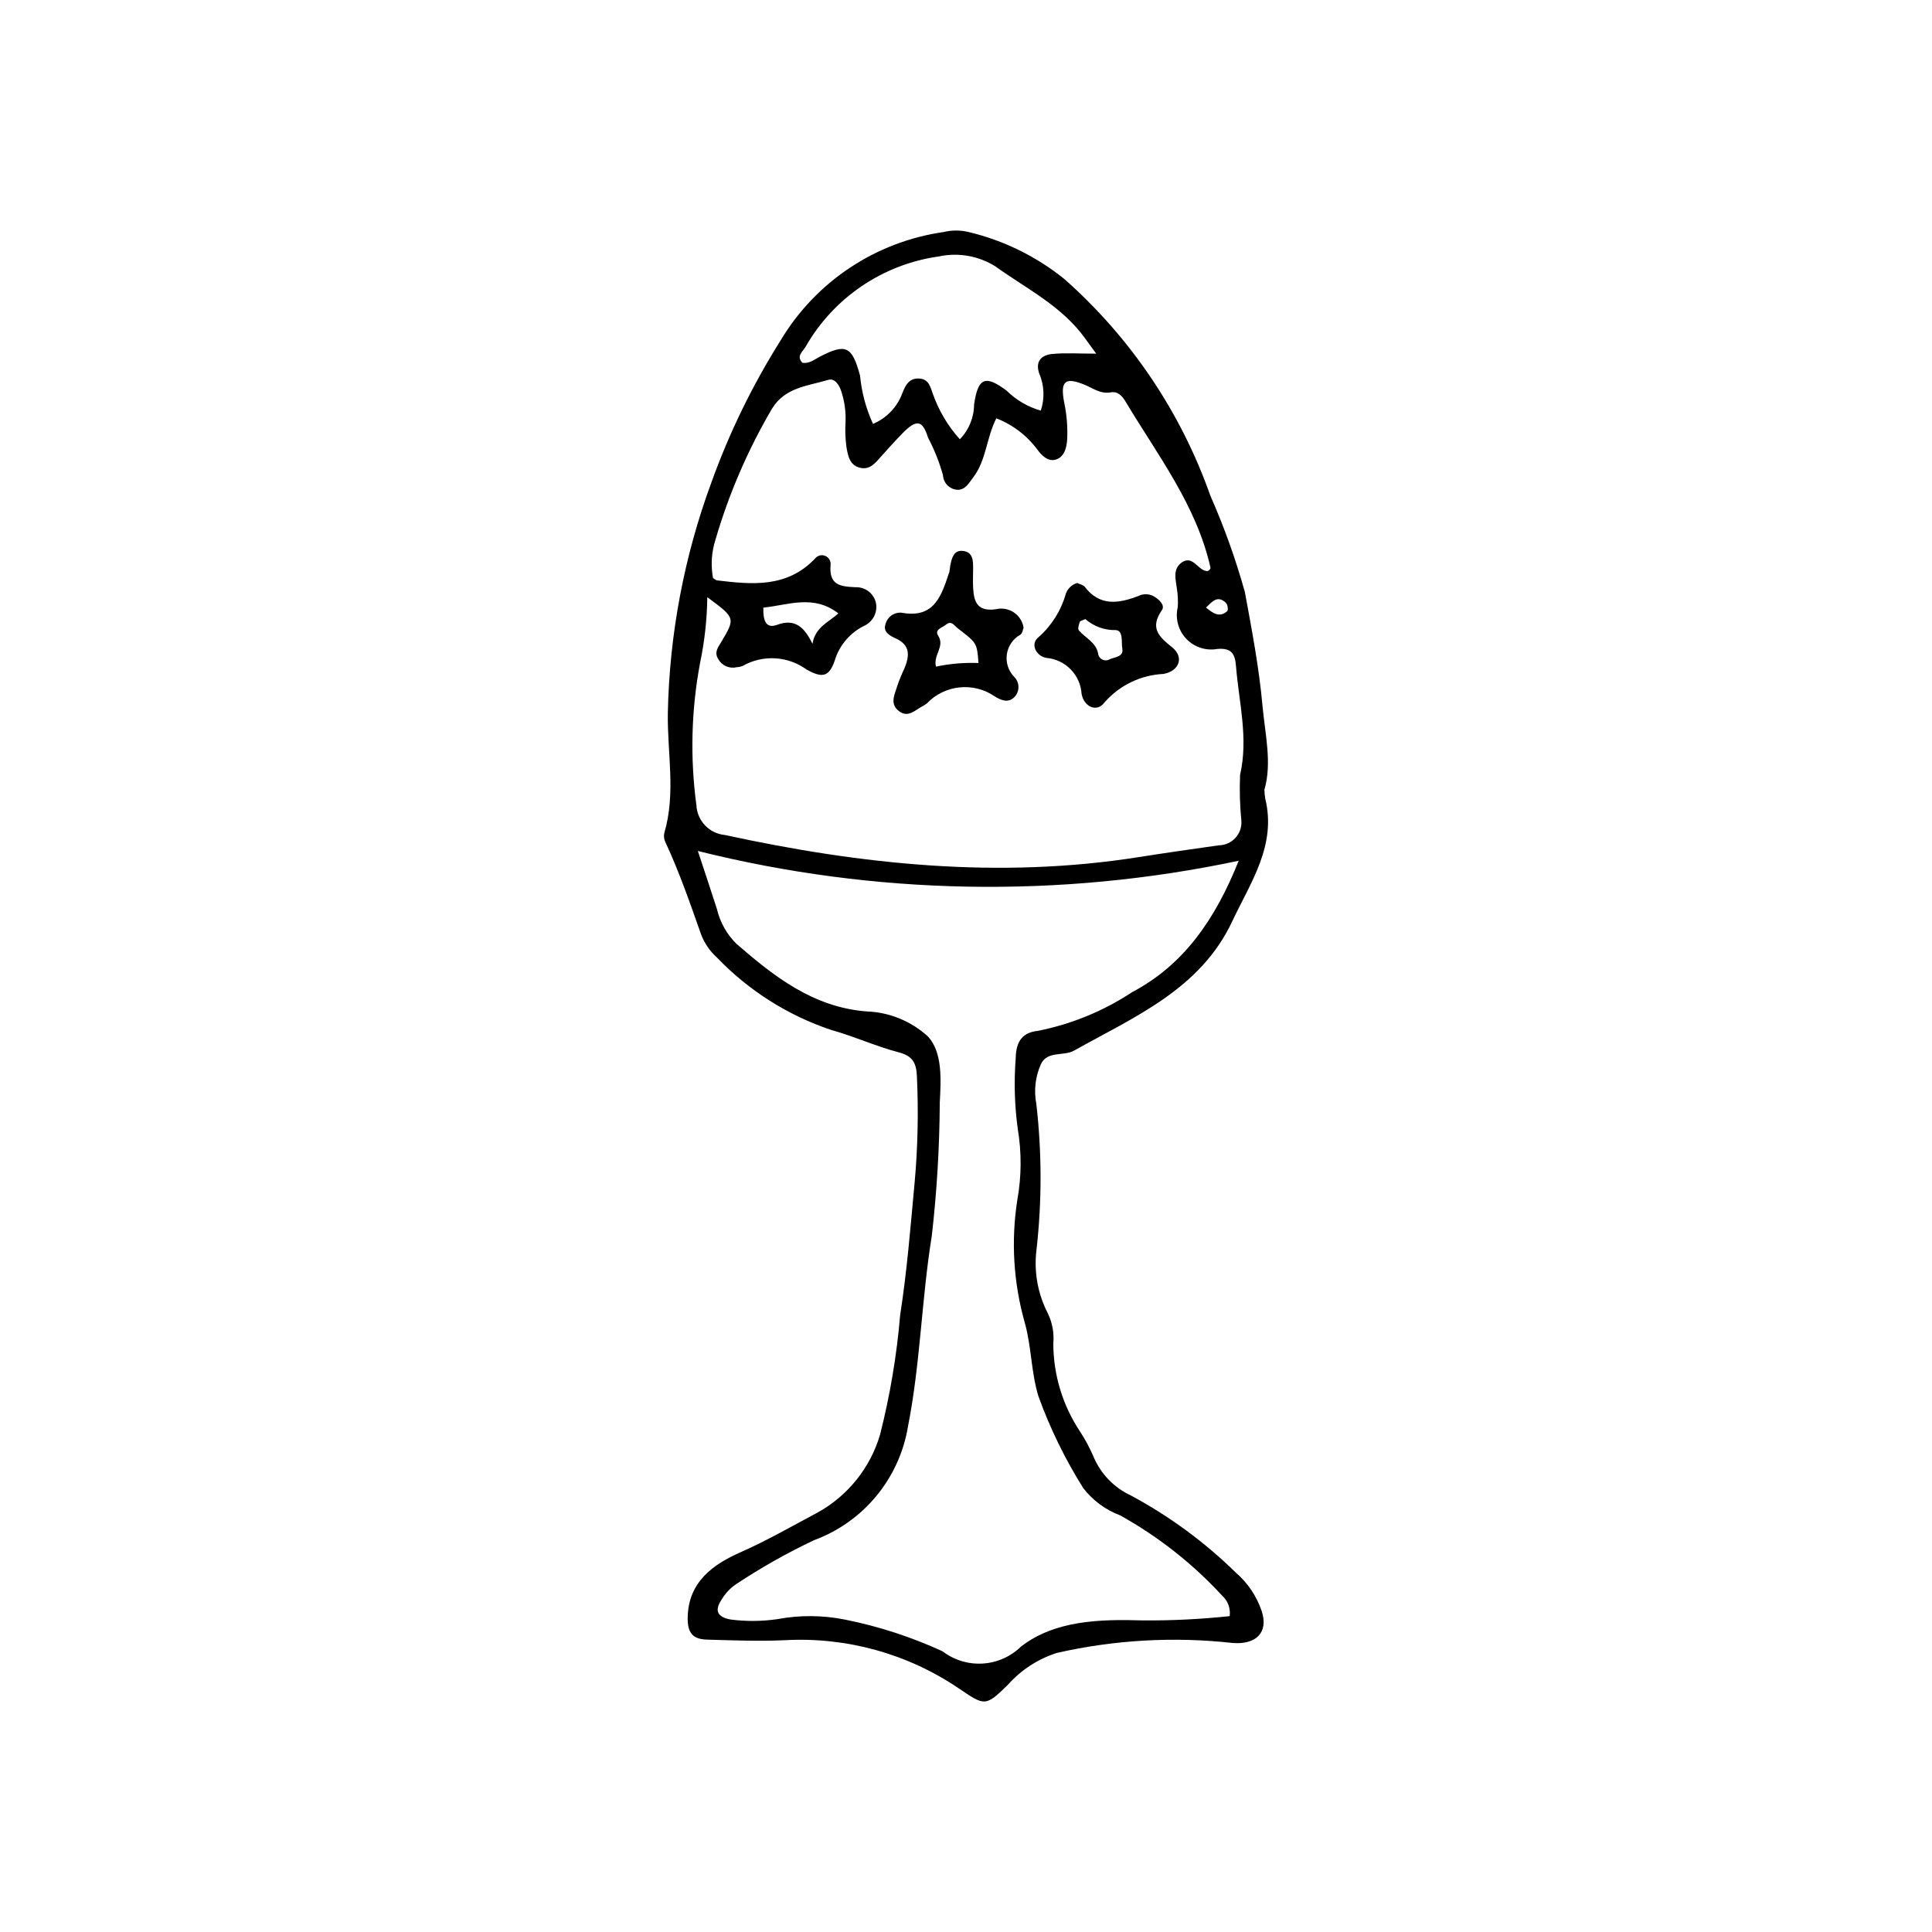 <?xml version="1.0" encoding="UTF-8"?>
<!-- Uploaded to: ICON Repo, www.svgrepo.com, Generator: ICON Repo Mixer Tools -->
<svg fill="#000000" width="800px" height="800px" version="1.1" viewBox="144 144 512 512" xmlns="http://www.w3.org/2000/svg">
 <g>
  <path d="m479.08 353.29c0.023 0.758 0.09 1.516 0.203 2.266 3.094 12.473-3.887 22.297-8.727 32.605-8.473 18.055-25.957 25.309-41.93 34.27-2.738 1.535-7.047-0.02-8.77 3.562h0.004c-1.484 3.312-1.91 7-1.223 10.562 1.48 12.84 1.496 25.805 0.043 38.652-0.719 5.781 0.324 11.645 2.996 16.824 1.207 2.484 1.711 5.254 1.461 8.008 0.016 8.293 2.473 16.398 7.062 23.305 1.352 2.066 2.527 4.246 3.516 6.512 1.895 4.637 5.473 8.383 10.02 10.484 10.18 5.469 19.535 12.348 27.789 20.438 3.144 2.723 5.504 6.238 6.84 10.18 1.871 5.727-1.543 8.906-7.621 8.457h-0.004c-15.609-1.742-31.402-0.848-46.715 2.641-4.996 1.613-9.469 4.531-12.953 8.457-6.019 5.918-6.16 5.512-13.047 0.887-13.543-9.164-29.719-13.633-46.047-12.727-6.91 0.312-13.758 0.039-20.633-0.156-3.688-0.102-5.144-1.727-5.102-5.731 0.105-9.645 6.902-14.281 13.984-17.406 7.066-3.121 13.711-6.961 20.457-10.543l-0.004 0.004c8.031-4.445 13.984-11.883 16.559-20.691 2.637-10.395 4.418-20.988 5.316-31.672 1.816-11.637 2.746-23.418 3.836-35.156h0.004c0.832-9.32 1.031-18.688 0.598-28.035-0.148-3.453-1.016-5.41-4.766-6.391-6.074-1.586-11.859-4.258-17.918-5.934-11.512-3.856-21.914-10.445-30.316-19.207-1.852-1.672-3.285-3.754-4.18-6.078-2.918-8.277-5.781-16.566-9.496-24.535v-0.004c-0.352-0.742-0.449-1.582-0.27-2.383 3.106-10.5 0.777-21.211 0.938-31.777 0.418-20.855 4.312-41.5 11.527-61.074 4.742-13.207 10.91-25.859 18.387-37.734 9.328-15.566 25.176-26.098 43.137-28.668 2.148-0.523 4.391-0.535 6.547-0.035 9.305 2.203 18 6.457 25.449 12.453 17.598 15.543 30.93 35.324 38.734 57.469 3.656 8.277 6.711 16.805 9.141 25.52 1.836 9.988 3.75 19.969 4.664 30.082 0.691 7.617 2.574 15.238 0.508 22.301zm-147.64-51.02c-0.07 5.852-0.711 11.684-1.914 17.414-2.336 12.438-2.664 25.164-0.973 37.707 0.207 4.141 3.422 7.504 7.551 7.891 36.254 7.871 72.707 11.707 109.7 5.856 7.055-1.117 14.125-2.121 21.199-3.121h-0.004c1.656-0.02 3.234-0.719 4.363-1.93 1.129-1.211 1.715-2.832 1.621-4.484-0.406-4.074-0.523-8.176-0.348-12.266 2.238-9.77-0.305-19.156-1.074-28.695-0.25-3.106-0.977-5.035-4.973-4.66l-0.004-0.004c-3.027 0.543-6.125-0.48-8.234-2.715-2.109-2.238-2.949-5.391-2.231-8.383 0.102-1.629 0.023-3.266-0.23-4.879-0.32-2.461-1.148-5.164 1.219-6.887 2.84-2.07 4.168 1.656 6.398 2.176 0.586 0.137 0.988-0.008 1.301-0.766-3.691-16.578-14.008-29.875-22.52-44.09-0.859-1.438-2.016-2.805-3.922-2.457-2.723 0.5-4.703-1.105-6.969-2.027-5.109-2.078-6.469-1.023-5.383 4.684v-0.004c0.684 3.227 0.953 6.531 0.797 9.824-0.141 2.121-0.695 4.598-2.973 5.328-2.012 0.645-3.738-1.008-4.84-2.523v0.004c-2.781-3.789-6.586-6.703-10.965-8.402-2.652 5.215-2.656 11.09-6.09 15.609-1.164 1.527-2.144 3.469-4.352 3.324l-0.004-0.004c-2.027-0.195-3.606-1.855-3.695-3.894-0.961-3.43-2.285-6.746-3.949-9.895-1.48-4.797-3.121-4.902-6.797-1.148-1.922 1.965-3.758 4.016-5.594 6.066-1.48 1.656-2.914 3.59-5.441 3.09-3.008-0.594-3.43-3.34-3.824-5.731h0.004c-0.281-2.176-0.355-4.371-0.211-6.562 0.102-2.754-0.297-5.508-1.172-8.121-0.551-1.641-1.703-3.445-3.445-2.918-5.371 1.629-11.379 1.926-14.871 7.617-6.394 10.898-11.422 22.539-14.965 34.664-1.074 3.301-1.305 6.812-0.672 10.223 0.609 0.375 0.812 0.598 1.039 0.625 9.328 1.109 18.547 2.043 26.004-5.781h-0.004c0.641-0.812 1.738-1.102 2.695-0.711 0.953 0.391 1.535 1.367 1.422 2.394-0.48 5.422 2.648 5.734 6.594 5.914 2.602-0.109 4.906 1.68 5.441 4.231 0.457 2.5-0.855 4.988-3.18 6.019-3.461 1.719-6.137 4.699-7.473 8.324-1.543 5.035-3.219 5.812-7.824 3.188-2.422-1.742-5.293-2.758-8.273-2.922-2.984-0.164-5.949 0.527-8.551 1.996-0.508 0.211-1.047 0.332-1.598 0.359-1.938 0.473-3.949-0.41-4.91-2.156-1.117-1.809-0.086-3.043 0.77-4.481 3.82-6.394 3.797-6.41-3.664-11.91zm-2.504 67.246c2.043 6.207 3.59 10.793 5.059 15.402 0.828 3.5 2.625 6.691 5.184 9.215 10.039 8.707 20.316 16.777 34.43 17.902 6.078 0.199 11.879 2.574 16.355 6.691 3.856 4.25 3.402 11.461 3.086 17.449-0.066 11.809-0.773 23.609-2.117 35.344-2.723 16.809-3.016 33.938-6.344 50.68l0.004 0.004c-1.141 6.734-4.039 13.051-8.402 18.312-4.359 5.258-10.031 9.273-16.441 11.641-7.195 3.402-14.133 7.32-20.766 11.723-1.586 1.102-2.906 2.539-3.871 4.215-1.793 2.793-0.969 4.469 2.516 5.094 4.094 0.531 8.238 0.5 12.324-0.09 5.957-1.117 12.074-1.078 18.016 0.117 8.906 1.785 17.57 4.606 25.824 8.398 3.027 2.32 6.793 3.473 10.602 3.246 3.812-0.223 7.414-1.812 10.148-4.473 8.988-7 20.988-7.312 32.398-6.961 7.66 0.055 15.316-0.324 22.934-1.133 0.277-2.047-0.48-4.094-2.027-5.465-7.812-8.477-16.934-15.652-27.016-21.25-3.875-1.453-7.269-3.965-9.785-7.254-4.816-7.676-8.801-15.844-11.879-24.363-1.926-6.383-1.809-13.066-3.586-19.402v-0.004c-3.008-10.586-3.684-21.703-1.98-32.578 1.121-6.227 1.156-12.602 0.109-18.844-0.848-6.219-1.023-12.516-0.535-18.773 0.086-4.777 2.144-6.769 5.816-7.164 8.918-1.762 17.402-5.242 24.992-10.242 13.645-7.203 22.012-19.16 28.281-34.848-47.352 10.027-96.367 9.141-143.33-2.59zm105.57-131.79c-1.406-1.934-2.195-3.016-2.977-4.098-6.117-8.488-15.434-13.086-23.633-18.953l0.004-0.004c-4.465-2.848-9.871-3.824-15.051-2.719-14.883 2.074-27.961 10.941-35.395 24.004-0.793 1.305-2.461 2.406-0.832 4.172 1.824 0.32 3.098-0.801 4.535-1.547 6.996-3.644 8.641-2.894 10.762 4.953h0.004c0.414 4.43 1.574 8.754 3.43 12.801 3.609-1.512 6.426-4.457 7.773-8.129 0.812-2.106 1.824-4.129 4.621-3.879 2.43 0.219 2.793 2.207 3.465 4.035 1.562 4.449 3.996 8.547 7.16 12.047 2.398-2.469 3.75-5.769 3.769-9.211 1.043-7.047 2.906-7.961 8.641-3.66v0.004c2.523 2.488 5.633 4.305 9.039 5.277 1.082-3.242 0.922-6.769-0.441-9.902-1.078-3.281 0.723-4.848 3.508-5.113 3.496-0.332 7.047-0.078 11.617-0.078zm-88.211 67.305c-0.102 3.309 0.641 5.664 3.613 4.566 4.863-1.797 7.293 0.695 9.402 5.019 0.742-4.477 4.375-5.781 6.867-8.055-6.594-5.109-13.199-2.219-19.883-1.531zm117.31-0.012c1.773 1.418 3.508 2.801 5.629 0.941 0.316-0.277 0.098-1.777-0.355-2.207-2.246-2.137-3.691-0.258-5.273 1.266z"/>
  <path d="m415.26 310.34c-0.184 0.434-0.281 1.465-0.828 1.844-1.961 1.078-3.297 3.016-3.609 5.231-0.316 2.215 0.434 4.449 2.016 6.031 1.391 1.445 1.418 3.723 0.066 5.207-1.676 1.797-3.641 0.902-5.262-0.086-5.644-3.902-13.289-3.113-18.02 1.852-0.438 0.332-0.906 0.621-1.398 0.863-1.848 1.059-3.633 2.918-5.934 1.211-2.644-1.965-1.145-4.473-0.496-6.746 0.535-1.555 1.156-3.082 1.863-4.566 1.383-3.336 1.703-6.246-2.414-8.059-1.359-0.598-3.273-1.711-2.609-3.578v0.004c0.43-1.992 2.273-3.356 4.305-3.176 8.77 1.641 10.594-4.672 12.641-10.785 0.113-0.535 0.191-1.078 0.234-1.625 0.383-1.922 0.863-4.184 3.262-3.977 2.898 0.246 2.832 2.793 2.805 5.035-0.02 1.641-0.074 3.285 0.02 4.922 0.211 3.758 1.273 6.184 6.031 5.504 1.629-0.391 3.344-0.086 4.738 0.844 1.391 0.93 2.332 2.398 2.59 4.051zm-11.953 9.363c-0.395-5.391-0.461-5.305-5.477-9.188-1.094-0.844-1.672-2.168-3.188-0.934-0.957 0.781-3.082 1.23-2.008 2.906 1.836 2.863-1.383 5.082-0.59 8.172l0.004 0.004c3.699-0.785 7.481-1.105 11.262-0.957z"/>
  <path d="m429.45 298.5c0.625 0.305 1.602 0.465 2.039 1.035 3.984 5.188 8.934 4.41 14.113 2.441v0.004c1.234-0.637 2.691-0.664 3.949-0.074 1.539 0.84 3.289 2.449 2.371 3.781-3.207 4.66-0.965 6.934 2.691 9.844 3.234 2.574 1.973 6.262-2.234 7.059v0.008c-6.062 0.27-11.746 3.019-15.723 7.606-1.852 2.531-5.293 1.34-6.019-2.293-0.309-5.051-4.269-9.113-9.309-9.559-2.644-0.398-4.523-3.672-2.012-5.578 3.434-3.055 5.918-7.035 7.148-11.465 0.496-1.355 1.602-2.398 2.984-2.809zm2.176 9.562c-0.613 0.301-1.336 0.426-1.473 0.777-0.273 0.695-0.59 1.828-0.242 2.231 1.715 2 4.461 3.082 5.094 6.062v-0.004c0.055 0.699 0.469 1.324 1.094 1.645 0.625 0.324 1.375 0.301 1.977-0.062 1.379-0.594 3.734-0.648 3.352-2.777-0.309-1.719 0.32-4.832-1.738-4.957v0.004c-2.957 0.07-5.836-0.973-8.062-2.918z"/>
 </g>
</svg>